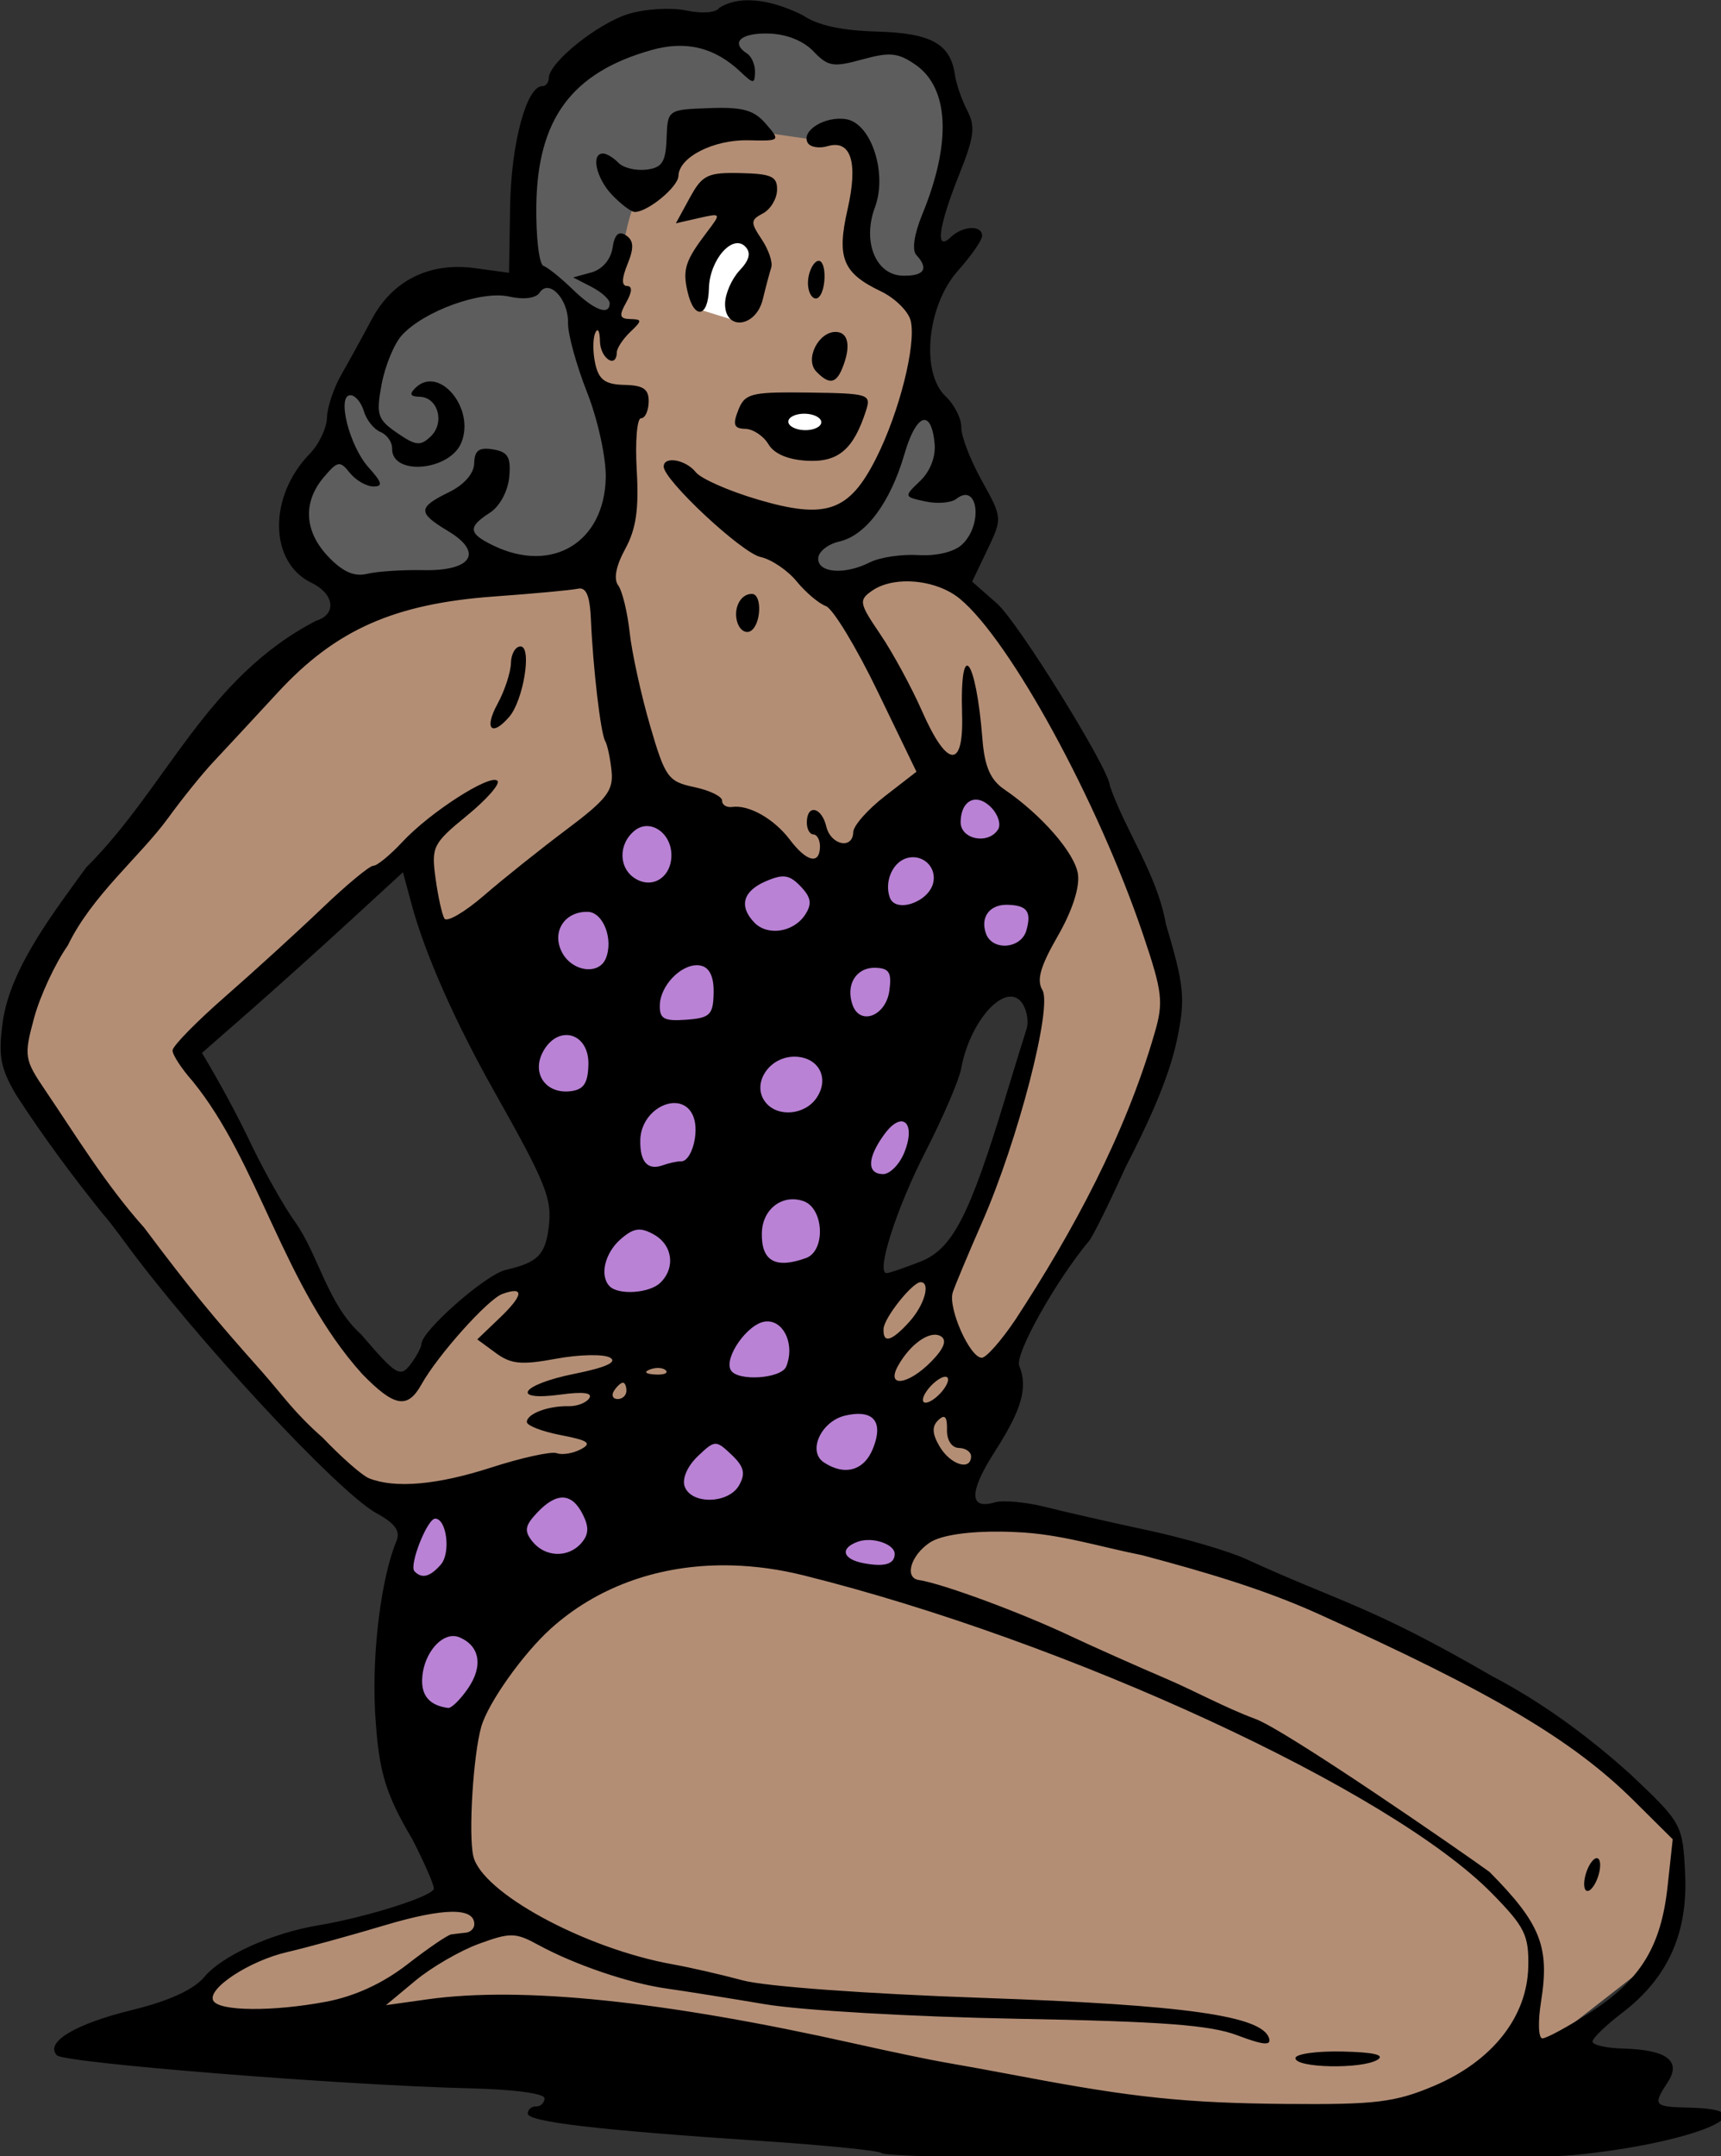 <?xml version="1.0" encoding="UTF-8" standalone="no"?>
<svg
   xmlns:dc="http://purl.org/dc/elements/1.1/"
   xmlns:cc="http://creativecommons.org/ns#"
   xmlns:rdf="http://www.w3.org/1999/02/22-rdf-syntax-ns#"
   xmlns:svg="http://www.w3.org/2000/svg"
   xmlns="http://www.w3.org/2000/svg"
   xmlns:sodipodi="http://sodipodi.sourceforge.net/DTD/sodipodi-0.dtd"
   xmlns:inkscape="http://www.inkscape.org/namespaces/inkscape"
   width="55.352mm"
   height="69.308mm"
   viewBox="0 0 55.352 69.308"
   version="1.1"
   id="svg8"
   inkscape:version="0.92.2 5c3e80d, 2017-08-06"
   sodipodi:docname="swimsuit-pin-up-pose-1-col-alt.svg">
  <rect x="0" y="0" width="55.352" height="69.308" fill="#333333" stroke="none"/>
  <title
     id="title30">Swimsuit pin-up pose</title>
  <defs
     id="defs2" />
  <sodipodi:namedview
     inkscape:guide-bbox="true"
     showguides="true"
     id="base"
     pagecolor="#ffffff"
     bordercolor="#666666"
     borderopacity="1.0"
     inkscape:pageopacity="0.0"
     inkscape:pageshadow="2"
     inkscape:zoom="1.8451304"
     inkscape:cx="100"
     inkscape:cy="122.72727"
     inkscape:document-units="mm"
     inkscape:current-layer="layer1"
     inkscape:document-rotation="0"
     showgrid="false"
     inkscape:snap-global="false"
     fit-margin-top="0"
     fit-margin-left="0"
     fit-margin-right="0"
     fit-margin-bottom="0"
     inkscape:window-width="1436"
     inkscape:window-height="856"
     inkscape:window-x="4"
     inkscape:window-y="0"
     inkscape:window-maximized="1" />
  <g
     inkscape:label="Lager 1"
     inkscape:groupmode="layer"
     id="layer1"
     transform="translate(-2.29,117.042)">
    <g
       id="g5094">
      <path
         id="path25"
         style="fill:#b38e75;stroke:none;stroke-width:1px;stroke-linecap:butt;stroke-linejoin:miter;stroke-opacity:1;fill-opacity:1"
         d="M 76.492 7.988 C 75.624 7.988 69.98 38.637 69.98 38.637 L 74.494 50.357 L 73.105 67.982 L 50.531 71.717 L 37.42 76.926 L 7.727 110.699 C 7.727 110.699 1.303 125.286 1.303 126.762 C 1.303 128.238 6.338 137.268 6.338 137.268 L 30.648 168.09 L 49.229 183.283 L 48.621 206.379 L 55.48 230.082 C 55.48 230.082 28.304 237.982 27.609 237.982 C 26.915 237.982 21.705 244.32 21.705 244.32 L 46.625 247.621 C 46.625 247.621 78.488 253.178 79.703 253.178 C 80.919 253.178 176.512 256.65 176.512 256.65 L 201.951 236.854 L 203.947 223.396 L 201.691 220.531 L 189.969 210.199 L 179.551 203.254 C 179.551 203.254 150.291 189.796 149.162 189.709 C 148.033 189.622 135.01 186.062 135.01 186.062 L 117.732 184.152 L 117.906 178.77 L 119.209 169.479 L 134.836 143.432 L 142.217 122.594 L 139.266 110.613 C 139.266 110.613 129.975 88.734 129.975 88.213 C 129.975 87.692 121.293 75.189 121.293 75.189 L 111.828 68.244 C 111.828 68.244 107.573 70.153 102.104 71.629 C 96.634 73.105 97.33 67.288 97.156 66.854 C 96.983 66.419 107.14 56.262 107.748 55.48 C 108.356 54.699 111.221 44.367 111.221 44.367 L 111.48 16.844 C 111.48 16.844 77.36 7.988 76.492 7.988 z M 50.357 103.146 L 53.309 115.996 L 69.98 141.348 L 65.379 154.807 L 58.693 156.195 L 47.58 168.35 L 35.25 151.16 L 26.221 132.754 L 22.574 127.717 L 50.357 103.146 z M 119.209 117.473 L 125.895 122.248 C 125.895 122.248 116.865 151.506 116.865 151.854 C 116.865 152.201 106.619 155.674 106.619 155.674 L 105.23 153.33 C 105.23 153.33 108.269 143.779 109.658 142.65 C 111.047 141.522 119.209 117.473 119.209 117.473 z "
         transform="matrix(0.265,0,0,0.265,2.29,-117.042)" />
      <rect
         style="fill:#ffffff;stroke:none;stroke-width:0.265"
         id="rect33"
         width="1.838"
         height="1.126"
         x="27.261"
         y="-104.109" />
      <path
         style="fill:#ffffff;stroke:none;stroke-width:0.265px;stroke-linecap:butt;stroke-linejoin:miter;stroke-opacity:1"
         d="m 24.711,-107.118 1.401,0.436 0.482,-2.527 -1.263,-0.482 z"
         id="path35" />
      <path
         style="fill:#b982d5;stroke:none;stroke-width:0.265px;stroke-linecap:butt;stroke-linejoin:miter;stroke-opacity:1;fill-opacity:1"
         d="m 17.153,-86.788 c 0.712,-0.735 5.881,-4.686 5.881,-4.686 l 5.651,2.55 4.778,-3.308 2.94,3.216 -1.447,3.561 -1.838,0.643 -1.7,5.238 -1.953,5.513 1.907,2.872 -0.184,5.1 -7.673,-2.067 -5.398,3.676 c 0,0 -1.08,3.721 -1.195,3.676 -0.115,-0.046 -1.861,-1.309 -1.861,-1.309 l 0.368,-6.983 6.869,-1.034 2.136,-3.423 -3.859,-1.723 -0.482,-5.238 z"
         id="path37" />
      <path
         sodipodi:nodetypes="ccccccccccccscccccccscccccccscccccss"
         inkscape:connector-curvature="0"
         id="path39"
         style="fill:#5d5d5d;fill-opacity:1;stroke:none;stroke-width:1px;stroke-linecap:butt;stroke-linejoin:miter;stroke-opacity:1"
         d="m 91.6,1.996 -17.713,3.734 -9.898,10.418 c 0,0 -0.173,18.148 -1.215,18.234 -1.042,0.087 -11.809,0.781 -11.809,0.781 0,0 -8.422,10.157 -8.596,10.678 -0.174,0.521 -1.996,5.211 -1.996,5.211 l -0.348,4.688 -5.035,6.6 3.299,7.641 4.08,2.344 30.041,-3.82 c 0,0 3.734,-13.198 3.213,-14.066 -0.521,-0.868 -5.297,-15.367 -5.297,-15.367 l 4.516,-0.434 c 0.818,-5.039 0.078,-9.558 2.691,-15.195 3.67,-4.037 7.144,-8.564 12.764,-7.727 l 8.334,1.215 5.037,-0.346 1.389,7.205 c 0,0 -2.865,5.731 -1.91,6.252 0.955,0.521 7.293,6.252 7.293,6.252 0,0 4.862,-4.342 4.602,-4.863 -0.26,-0.521 -2.344,-3.646 -2.344,-3.646 l 3.906,-11.025 -4.602,-10.42 -12.068,-1.562 z M 111.395,45.93 c -0.434,0 -5.209,14.586 -5.209,14.586 l -11.375,3.561 6.166,7.986 8.334,-3.125 7.814,-0.693 c 0,0 2.345,-5.036 2.432,-5.904 0.087,-0.868 -7.728,-16.41 -8.162,-16.41 z"
         transform="matrix(0.265,0,0,0.265,2.29,-117.042)" />
      <path
         id="path24"
         style="fill:#000000;stroke-width:1"
         d="m 135.865,23.57 c -0.379,0.584 -2.082,0.716 -4.002,0.311 -1.838,-0.388 -4.986,-0.2 -6.998,0.414 -3.721,1.136 -9.633,5.869 -9.676,7.748 -0.013,0.568 -0.364,1.025 -0.779,1.016 -1.918,-0.043 -3.794,6.909 -3.92,14.527 l -0.133,8.109 -4.174,-0.566 c -5.49,-0.744 -9.992,1.503 -12.504,6.24 -1.076,2.029 -2.722,5.021 -3.658,6.65 -0.937,1.629 -1.73,3.994 -1.762,5.254 -0.032,1.26 -0.967,3.225 -2.08,4.367 -5.059,5.191 -4.963,13.163 0.189,15.652 2.805,1.355 3.118,3.832 0.58,4.609 -13.425,6.937 -18.126,20.188 -27.918,29.934 -4.009,5.535 -9.14,12.164 -10.096,18.562 -0.593,4.198 -0.333,5.694 1.545,8.924 3.274,5.103 7.36,10.547 10.621,14.572 0.291,0.282 1.431,1.745 2.533,3.252 8.568,11.713 25.973,30.461 30.648,33.014 2.252,1.23 2.915,2.155 2.414,3.363 -1.849,4.459 -2.976,13.407 -2.6,20.629 h -0.004 c 0.432,6.866 0.966,9.56 4.529,15.545 1.449,2.818 2.628,5.51 2.617,5.984 -0.02,0.906 -8.12,3.475 -14.105,4.475 -5.56,0.928 -11.613,3.675 -13.74,6.232 -1.291,1.552 -4.283,2.921 -8.801,4.029 -6.931,1.7 -10.609,3.919 -9.105,5.492 0.884,0.925 34.701,3.63 49.957,3.996 5.489,0.132 9.238,0.627 9.225,1.221 -0.013,0.55 -0.472,0.991 -1.021,0.979 -0.55,-0.013 -1.009,0.374 -1.02,0.859 -0.023,1.014 8.494,2.012 28.432,3.336 7.69,0.511 14.202,1.166 14.471,1.455 0.882,0.951 74.272,1.168 84.016,0.248 14.152,-1.336 24.428,-5.514 14.133,-5.746 -4.419,-0.1 -4.543,-0.244 -2.68,-3.105 1.673,-2.568 -0.131,-3.922 -5.41,-4.062 -2.062,-0.054 -3.742,-0.439 -3.732,-0.852 0.009,-0.412 1.622,-1.972 3.582,-3.465 5.555,-4.231 8.018,-9.672 7.658,-16.912 -0.297,-5.971 -0.371,-6.109 -6.566,-11.979 -5.241,-4.726 -10.875,-8.841 -16.828,-11.947 -14.827,-8.597 -18.331,-8.924 -29.885,-14.217 -2.094,-0.965 -7.459,-2.536 -11.924,-3.492 -4.465,-0.956 -10.062,-2.23 -12.438,-2.83 -2.376,-0.6 -5.147,-0.85 -6.156,-0.555 -3.142,0.92 -3.127,-1.27 0.037,-6.197 3.26,-5.076 4.02,-7.755 2.943,-10.369 -0.572,-1.388 4.391,-10.25 8.504,-15.188 0.45,-0.54 2.43,-4.546 4.4,-8.902 2.574,-5.005 5.211,-10.563 6.244,-15.471 1.036,-4.996 0.893,-6.475 -1.357,-14.053 -1.068,-6.045 -4.841,-11.133 -6.799,-16.75 0.041,-1.823 -11.1,-19.815 -13.674,-22.082 l -3.037,-2.674 1.848,-3.857 c 1.833,-3.832 1.828,-3.891 -0.68,-8.4 -1.389,-2.498 -2.506,-5.403 -2.482,-6.457 0.024,-1.054 -0.836,-2.749 -1.91,-3.766 -3.057,-2.894 -2.241,-11.054 1.525,-15.258 1.587,-1.771 2.896,-3.655 2.908,-4.186 0.03,-1.35 -2.335,-1.258 -3.807,0.148 -1.918,1.833 -1.493,-1.295 1.029,-7.602 1.833,-4.583 1.989,-5.818 0.975,-7.768 -0.663,-1.275 -1.336,-3.219 -1.492,-4.32 -0.537,-3.775 -2.885,-5.07 -9.531,-5.254 -4.23,-0.118 -7.155,-0.76 -8.887,-1.951 -3.133,-1.579 -7.302,-2.738 -10.193,-0.916 z m 5.949,3.104 c 2.184,0.049 4.246,0.861 5.484,2.156 1.776,1.858 2.399,1.961 5.934,0.988 3.339,-0.919 4.335,-0.82 6.441,0.629 4.102,2.822 4.41,9.465 0.844,18.154 -0.997,2.43 -1.277,4.341 -0.725,4.936 1.552,1.673 0.957,2.571 -1.66,2.512 -3.265,-0.074 -4.918,-4.14 -3.367,-8.285 1.542,-4.122 -0.439,-10.197 -3.488,-10.699 -2.55,-0.42 -5.523,1.412 -4.664,2.875 0.304,0.517 1.386,0.697 2.406,0.398 2.843,-0.832 3.728,1.964 2.426,7.664 -1.342,5.875 -0.591,7.726 4.025,9.932 1.744,0.833 3.384,2.459 3.646,3.613 0.664,2.922 -1.401,11.093 -4.209,16.654 -3.266,6.469 -6.069,7.444 -14.365,4.996 -3.509,-1.035 -6.89,-2.523 -7.512,-3.307 -1.21,-1.526 -3.873,-2.003 -3.902,-0.699 -0.036,1.613 9.464,10.483 11.758,10.979 1.31,0.283 3.282,1.614 4.381,2.957 1.099,1.343 2.694,2.69 3.543,2.994 0.849,0.304 3.671,4.95 6.27,10.324 l 4.725,9.77 -3.818,2.957 c -2.1,1.626 -3.832,3.586 -3.85,4.357 -0.049,2.153 -2.733,1.602 -3.273,-0.672 -0.556,-2.342 -2.316,-2.753 -2.365,-0.553 -0.018,0.825 0.339,1.507 0.797,1.518 0.458,0.01 0.819,0.693 0.801,1.518 l -0.002,0.002 c -0.049,2.183 -1.629,1.8 -3.658,-0.887 -1.9,-2.515 -4.952,-4.25 -6.984,-3.969 -0.69,0.095 -1.246,-0.245 -1.234,-0.758 0.012,-0.513 -1.508,-1.254 -3.379,-1.648 -3.18,-0.671 -3.529,-1.157 -5.373,-7.484 -1.085,-3.722 -2.196,-8.798 -2.469,-11.279 -0.273,-2.482 -0.901,-5.054 -1.395,-5.713 -0.575,-0.767 -0.266,-2.357 0.859,-4.418 1.318,-2.415 1.668,-4.799 1.395,-9.543 -0.201,-3.478 0.033,-6.314 0.52,-6.303 0.487,0.011 0.903,-0.879 0.928,-1.979 0.035,-1.552 -0.62,-2.014 -2.934,-2.066 -2.331,-0.053 -3.102,-0.605 -3.541,-2.537 -0.308,-1.359 -0.315,-3.047 -0.014,-3.752 0.301,-0.704 0.561,-0.268 0.576,0.971 0.026,2.095 2.001,3.414 2.047,1.367 0.011,-0.511 0.745,-1.62 1.629,-2.465 1.462,-1.396 1.46,-1.537 0,-1.57 -1.296,-0.03 -1.39,-0.417 -0.49,-2.012 0.729,-1.291 0.766,-1.983 0.105,-1.998 -0.679,-0.015 -0.66,-0.89 0.062,-2.668 0.801,-1.972 0.752,-2.855 -0.195,-3.479 -0.884,-0.581 -1.381,-0.116 -1.631,1.529 -0.215,1.41 -1.25,2.61 -2.566,2.973 l -2.209,0.605 2.225,1.148 c 1.224,0.631 2.218,1.53 2.207,1.996 -0.035,1.538 -1.878,0.841 -4.5,-1.701 -1.421,-1.378 -3.014,-2.659 -3.541,-2.848 -0.527,-0.189 -0.918,-3.484 -0.865,-7.324 0.14,-10.501 4.306,-16.123 13.967,-18.848 4.194,-1.183 7.681,-0.331 10.822,2.643 1.567,1.482 1.719,1.485 1.752,0.027 0.02,-0.878 -0.407,-1.884 -0.949,-2.236 -2.053,-1.334 -0.814,-2.519 2.555,-2.443 z m -5.748,9.018 c -0.429,4.54e-4 -0.896,0.012 -1.404,0.031 -5.048,0.181 -5.058,0.188 -5.184,3.678 -0.104,2.878 -0.538,3.551 -2.451,3.783 -1.279,0.155 -2.804,-0.216 -3.387,-0.826 -0.583,-0.61 -1.419,-1.119 -1.859,-1.129 -1.516,-0.034 -0.862,2.986 1.088,5.025 1.075,1.124 2.305,2.053 2.732,2.062 1.564,0.034 5.292,-3.034 5.322,-4.381 0.051,-2.263 4.263,-4.405 8.477,-4.311 3.897,0.088 3.916,0.07 2.127,-1.998 -1.268,-1.467 -2.46,-1.937 -5.461,-1.934 z m 1.041,7.9 c -2.825,0.038 -3.488,0.584 -4.811,3.006 l -1.689,3.094 2.768,-0.629 c 2.737,-0.622 2.749,-0.601 1.043,1.643 -2.67,3.511 -3.015,4.552 -2.4,7.258 0.784,3.453 2.519,3.206 2.6,-0.371 0.078,-3.469 2.884,-6.675 4.428,-5.061 0.704,0.737 0.489,1.62 -0.701,2.877 -0.945,0.998 -1.739,2.792 -1.766,3.986 -0.076,3.37 3.739,2.973 4.576,-0.477 0.365,-1.505 0.828,-3.243 1.029,-3.863 0.202,-0.62 -0.318,-2.153 -1.154,-3.406 -1.388,-2.08 -1.374,-2.353 0.148,-3.16 0.917,-0.486 1.687,-1.762 1.711,-2.834 0.037,-1.643 -0.661,-1.966 -4.43,-2.051 -0.5,-0.011 -0.948,-0.017 -1.352,-0.012 z m 10.793,10.65 c -0.066,0.008 -0.133,0.031 -0.205,0.072 -0.557,0.327 -1.035,1.468 -1.059,2.535 -0.024,1.067 0.407,1.951 0.957,1.963 0.55,0.011 1.025,-1.128 1.057,-2.535 0.029,-1.27 -0.286,-2.079 -0.75,-2.035 z m -32.807,3.299 c 1.145,0.113 2.473,2.083 2.424,4.248 -0.03,1.324 1.009,5.103 2.311,8.4 1.309,3.317 2.322,7.954 2.268,10.379 -0.177,7.845 -6.51,11.657 -13.643,8.211 -3.047,-1.472 -3.128,-2.242 -0.42,-3.979 1.187,-0.761 2.186,-2.599 2.348,-4.318 0.227,-2.423 -0.146,-3.065 -1.961,-3.365 -1.698,-0.281 -2.254,0.126 -2.289,1.674 -0.028,1.259 -1.21,2.611 -3.08,3.525 -3.782,1.849 -3.797,2.486 -0.109,4.695 4.341,2.601 2.93,4.867 -2.959,4.752 l -0.002,-0.002 c -2.553,-0.049 -5.634,0.153 -6.848,0.449 -1.552,0.379 -2.948,-0.236 -4.705,-2.074 -2.927,-3.062 -3.128,-6.61 -0.547,-9.654 1.668,-1.967 1.965,-2.017 3.137,-0.539 0.712,0.898 1.99,1.647 2.844,1.666 1.226,0.026 1.11,-0.457 -0.555,-2.311 -2.347,-2.613 -3.889,-8.792 -2.186,-8.754 0.582,0.011 1.309,0.889 1.619,1.945 0.309,1.056 1.215,2.187 2.012,2.514 0.797,0.327 1.434,1.232 1.416,2.01 -0.075,3.335 6.989,2.732 8.402,-0.717 1.696,-4.139 -2.675,-9.408 -5.535,-6.674 -0.817,0.781 -0.689,1.083 0.469,1.109 2.229,0.05 3.097,3.14 1.352,4.809 -1.256,1.2 -1.811,1.142 -4.09,-0.426 -2.378,-1.636 -2.561,-2.212 -1.873,-5.891 0.419,-2.243 1.519,-4.916 2.445,-5.938 2.67,-2.947 9.633,-5.465 13.018,-4.709 1.784,0.399 3.27,0.21 3.711,-0.469 0.284,-0.437 0.646,-0.606 1.027,-0.568 z m 34.943,5.328 c -2.125,-0.048 -3.807,3.319 -2.396,4.795 1.531,1.601 2.392,1.502 3.154,-0.359 1.081,-2.638 0.78,-4.401 -0.758,-4.436 z m -5.664,7.338 c -4.831,0.001 -5.486,0.364 -6.191,2.146 -0.701,1.771 -0.527,2.239 0.844,2.27 0.95,0.023 2.215,0.86 2.811,1.863 0.697,1.174 2.385,1.89 4.738,2.01 3.763,0.192 5.602,-1.389 7.121,-6.113 0.629,-1.96 0.295,-2.062 -6.984,-2.158 -0.873,-0.012 -1.648,-0.018 -2.338,-0.018 z m 1.906,2.58 c 1.1,0.026 1.989,0.495 1.977,1.045 -0.013,0.55 -0.924,0.978 -2.023,0.953 -1.1,-0.026 -1.989,-0.495 -1.977,-1.045 0.013,-0.55 0.924,-0.978 2.023,-0.953 z m 14.537,0.762 c 0.567,0.044 1.015,0.98 1.195,2.859 0.153,1.597 -0.533,3.368 -1.756,4.537 -1.994,1.906 -1.988,1.921 0.635,2.486 1.452,0.313 3.14,0.174 3.752,-0.309 2.616,-2.065 3.286,3.065 0.721,5.518 -0.947,0.905 -3.104,1.433 -5.305,1.297 -2.04,-0.126 -4.693,0.269 -5.895,0.877 -3.054,1.547 -6.321,1.303 -6.281,-0.469 0.018,-0.814 1.17,-1.737 2.559,-2.053 3.22,-0.732 6.188,-4.711 7.906,-10.602 0.812,-2.782 1.739,-4.199 2.469,-4.143 z m -2.607,19.584 c 2.402,-0.105 5.078,0.63 6.857,2.096 6.108,5.031 16.769,24.552 22.242,40.729 2.37,7.006 2.509,8.218 1.381,12.033 -3.555,12.277 -9.879,23.991 -16.85,34.65 -1.726,2.574 -3.577,4.67 -4.111,4.658 -1.459,-0.033 -4.133,-6.09 -3.51,-7.949 0.299,-0.892 1.912,-4.739 3.586,-8.553 4.328,-9.862 8.525,-26.04 7.289,-28.102 -0.725,-1.209 -0.25,-2.879 1.857,-6.535 1.753,-3.041 2.689,-5.905 2.459,-7.518 -0.363,-2.545 -4.408,-7.195 -8.961,-10.301 -1.663,-1.135 -2.371,-2.763 -2.631,-6.061 -0.788,-10.008 -2.757,-12.427 -2.471,-3.033 0.204,6.7 -1.81,6.541 -4.861,-0.383 -1.286,-2.917 -3.571,-7.121 -5.08,-9.342 -2.559,-3.765 -2.627,-4.118 -0.973,-5.271 0.99,-0.691 2.334,-1.056 3.775,-1.119 z m -39.15,0.859 c 0.767,0.093 1.128,1.217 1.236,3.717 0.257,5.949 1.184,13.851 1.734,14.787 0.266,0.452 0.614,2.081 0.773,3.619 0.247,2.381 -0.562,3.437 -5.453,7.102 -3.159,2.368 -7.671,5.968 -10.025,8.004 -2.354,2.036 -4.521,3.294 -4.812,2.797 -0.292,-0.497 -0.775,-2.704 -1.076,-4.906 -0.518,-3.784 -0.313,-4.198 3.805,-7.564 2.396,-1.959 4.069,-3.862 3.719,-4.229 -0.86,-0.9 -8.17,3.791 -11.539,7.404 -1.496,1.605 -3.086,2.909 -3.533,2.898 -0.448,-0.01 -3.24,2.301 -6.203,5.135 -2.963,2.834 -8.256,7.658 -11.764,10.723 -3.507,3.064 -6.388,6.006 -6.4,6.535 -0.012,0.529 1.077,2.201 2.418,3.715 8.101,9.919 10.979,24.877 20.607,35.547 3.908,4.003 5.498,4.277 7.191,1.244 1.978,-3.543 8.062,-10.337 9.82,-10.967 2.689,-0.963 2.569,0.138 -0.314,2.895 l -2.738,2.619 2.238,1.643 c 1.863,1.368 3.092,1.486 7.352,0.701 2.814,-0.519 5.752,-0.576 6.527,-0.129 0.931,0.537 -0.527,1.2 -4.295,1.955 -6.561,1.314 -7.92,3.377 -1.66,2.52 2.685,-0.368 3.862,-0.215 3.432,0.447 -0.361,0.555 -1.491,0.992 -2.514,0.969 -2.479,-0.056 -5.044,0.91 -5.066,1.906 -0.01,0.443 1.85,1.163 4.133,1.602 3.333,0.641 3.81,0.98 2.424,1.715 -0.95,0.504 -2.268,0.717 -2.93,0.475 -0.661,-0.242 -4.256,0.545 -7.986,1.75 -6.516,2.104 -11.645,2.553 -14.801,1.293 -0.818,-0.327 -3.341,-2.539 -5.607,-4.916 -3.513,-3.098 -4.756,-5.027 -7.355,-7.984 -6.162,-6.911 -8.725,-10.043 -14.328,-17.506 -4.645,-5.182 -8.364,-11.292 -11.957,-16.592 -2.588,-3.809 -2.65,-4.2 -1.396,-8.836 0.721,-2.668 2.561,-6.623 4.088,-8.789 2.928,-6.075 8.763,-10.78 12.193,-15.48 1.667,-2.301 4.122,-5.343 5.453,-6.76 1.331,-1.417 4.865,-5.223 7.854,-8.459 7.03,-7.613 14.137,-10.761 26.279,-11.637 4.788,-0.345 9.343,-0.766 10.123,-0.938 0.126,-0.028 0.246,-0.037 0.355,-0.023 z m 20.785,0.654 c -1.43,-0.032 -2.35,1.861 -1.736,3.574 0.301,0.84 1.007,1.259 1.568,0.93 1.29,-0.758 1.429,-4.476 0.168,-4.504 z m -28.078,6.371 c -0.622,-0.014 -1.152,0.896 -1.178,2.023 -0.025,1.127 -0.761,3.361 -1.637,4.965 -1.64,3.003 -0.717,4.028 1.416,1.572 1.736,-1.999 2.803,-8.529 1.398,-8.561 z m 55.203,18.582 c 0.6,-0.02 1.285,0.297 1.953,0.996 0.818,0.856 1.171,2.041 0.785,2.635 -1.22,1.879 -4.587,1.176 -4.539,-0.947 0.038,-1.683 0.801,-2.65 1.801,-2.684 z m -39.84,3.207 c 1.525,0.017 2.984,1.562 2.938,3.629 -0.058,2.584 -2.259,3.996 -4.326,2.777 -2.109,-1.243 -2.162,-4.249 -0.105,-5.879 0.469,-0.372 0.986,-0.533 1.494,-0.527 z m 32.072,3.785 c 1.645,-0.125 3.031,1.335 2.648,3.068 -0.523,2.373 -4.578,3.763 -5.277,1.811 -0.661,-1.845 0.267,-4.137 1.912,-4.727 0.241,-0.086 0.482,-0.134 0.717,-0.152 z m -61.717,1.818 1.059,3.92 c 1.609,5.962 5.255,14.208 10.004,22.629 6.325,11.216 7.067,13.069 6.629,16.514 -0.43,3.376 -1.339,4.274 -5.244,5.178 -2.409,0.558 -10.169,7.378 -10.205,8.969 -0.009,0.422 -0.617,1.552 -1.352,2.51 -1.222,1.595 -1.725,1.286 -5.953,-3.65 -4.141,-3.729 -5.131,-9.575 -8.053,-13.691 -1.264,-1.752 -3.593,-5.855 -5.174,-9.119 -1.843,-3.891 -3.899,-7.655 -6.102,-11.348 l 5.633,-4.93 c 3.098,-2.712 8.586,-7.643 12.195,-10.957 z m 45.957,0.51 c 0.852,-0.063 1.461,0.317 2.316,1.211 1.276,1.335 1.398,2.128 0.533,3.441 -1.402,2.129 -4.565,2.605 -6.166,0.93 -1.895,-1.982 -1.379,-3.809 1.412,-5.006 0.793,-0.34 1.393,-0.538 1.904,-0.576 z m 27.395,3.436 c 2.397,0.054 2.967,0.82 2.312,3.111 -0.643,2.251 -4.137,2.52 -4.904,0.379 -0.711,-1.986 0.441,-3.539 2.592,-3.49 z m -50.918,0.854 c 1.87,0.042 3.143,3.326 2.191,5.648 -0.852,2.08 -4.138,1.599 -5.344,-0.781 -1.251,-2.47 0.344,-4.93 3.152,-4.867 z m 13.32,6.475 c 0.136,0.004 0.269,0.022 0.4,0.051 1.066,0.23 1.599,1.37 1.555,3.334 -0.059,2.638 -0.448,3.014 -3.324,3.227 -2.689,0.198 -3.248,-0.107 -3.211,-1.752 0.054,-2.384 2.536,-4.926 4.58,-4.859 z m 21.564,0.312 c 1.697,0.038 2.024,0.57 1.719,2.781 -0.424,3.067 -3.552,4.281 -4.465,1.732 -0.873,-2.439 0.42,-4.566 2.746,-4.514 z m 16.627,3.506 c 0.496,0.056 0.938,0.342 1.285,0.898 0.523,0.837 0.729,2.191 0.459,3.01 -0.27,0.819 -1.444,4.619 -2.607,8.443 -4.361,14.338 -6.405,18.267 -10.301,19.793 -1.966,0.77 -3.806,1.395 -4.086,1.389 -1.311,-0.029 1.184,-7.824 4.703,-14.695 2.145,-4.189 4.102,-8.736 4.35,-10.105 0.889,-4.92 4.05,-8.977 6.197,-8.732 z m -54.277,4.656 c 0.134,-0.01 0.266,-0.009 0.396,0.004 1.345,0.129 2.494,1.412 2.445,3.553 -0.051,2.279 -0.569,3.061 -2.16,3.252 -3.051,0.366 -4.805,-2.217 -3.307,-4.871 0.709,-1.256 1.69,-1.871 2.625,-1.938 z m 27.936,2.621 c 2.847,0.064 4.187,2.584 2.631,4.947 -1.407,2.137 -4.75,2.451 -6.229,0.586 -1.764,-2.225 0.433,-5.604 3.598,-5.533 z m -14.357,5.639 c 0.877,0.099 1.648,0.636 2.039,1.727 0.691,1.931 -0.288,5.354 -1.523,5.326 -0.468,-0.011 -1.477,0.208 -2.244,0.482 -1.824,0.653 -2.772,-0.417 -2.713,-3.061 0.063,-2.791 2.511,-4.693 4.441,-4.475 z m 27.299,2.209 c 0.897,0.063 1.214,1.532 0.297,3.791 -0.59,1.452 -1.759,2.624 -2.598,2.605 -1.976,-0.044 -1.895,-2.006 0.201,-4.859 0.814,-1.108 1.561,-1.575 2.1,-1.537 z m -13.359,9.449 c 0.455,-0.016 0.93,0.051 1.41,0.215 2.506,0.858 2.739,6.046 0.311,6.916 -3.721,1.333 -5.427,0.359 -5.35,-3.057 0.053,-2.345 1.656,-4.004 3.629,-4.074 z m -18.301,3.684 c 0.465,0.046 0.965,0.246 1.58,0.594 2.282,1.288 2.636,4.062 0.75,5.865 -1.322,1.264 -5.081,1.505 -6.143,0.395 -1.234,-1.291 -0.572,-4.041 1.379,-5.729 0.975,-0.843 1.658,-1.201 2.434,-1.125 z m 33.951,6.369 c 1.243,0.028 0.445,2.8 -1.387,4.818 -2.166,2.387 -3.209,2.664 -3.119,0.832 0.066,-1.336 3.524,-5.673 4.506,-5.65 z m -18.471,4.762 c 1.987,0.122 3.179,2.963 2.15,5.473 -0.605,1.476 -5.905,1.827 -6.717,0.445 -0.884,-1.505 2.035,-5.648 4.16,-5.906 0.139,-0.017 0.274,-0.02 0.406,-0.012 z M 161.98,184.5 c 0.304,-0.012 0.58,0.055 0.814,0.207 0.739,0.48 0.341,1.49 -1.201,3.059 -2.816,2.865 -5.534,3.186 -4.002,0.473 1.235,-2.187 3.073,-3.688 4.389,-3.738 z m -33.396,4.041 c 0.347,0.022 0.644,0.121 0.807,0.291 0.325,0.34 -0.271,0.563 -1.324,0.496 -1.164,-0.074 -1.395,-0.316 -0.59,-0.617 0.364,-0.136 0.76,-0.192 1.107,-0.17 z m 34.814,1.064 c 0.16,0.03 0.251,0.148 0.246,0.357 -0.013,0.55 -0.709,1.545 -1.549,2.211 -0.852,0.675 -1.518,0.769 -1.506,0.211 0.013,-0.55 0.711,-1.545 1.551,-2.211 0.533,-0.422 0.991,-0.618 1.258,-0.568 z m -39.213,0.713 c 0.242,0.005 0.43,0.46 0.418,1.01 -0.013,0.55 -0.498,0.99 -1.08,0.977 -0.582,-0.013 -0.77,-0.468 -0.418,-1.01 0.352,-0.542 0.837,-0.982 1.08,-0.977 z m 28.691,3.787 c 2.107,0.052 2.728,1.555 1.639,4.236 -1.082,2.665 -3.441,3.313 -5.957,1.639 -2.013,-1.34 -0.317,-5.007 2.625,-5.676 0.642,-0.146 1.207,-0.211 1.693,-0.199 z m 10.268,0.371 c 0.278,0.048 0.387,0.543 0.365,1.529 -0.029,1.289 0.571,2.213 1.449,2.232 0.825,0.018 1.489,0.485 1.477,1.035 -0.04,1.781 -2.504,1.002 -3.814,-1.205 -0.914,-1.54 -0.961,-2.445 -0.168,-3.203 0.298,-0.284 0.525,-0.418 0.691,-0.389 z m -27.766,3.258 c 0.53,-0.026 1.037,0.425 1.986,1.324 1.516,1.435 1.723,2.279 0.916,3.709 -1.278,2.264 -5.811,2.36 -6.605,0.141 -0.334,-0.932 0.323,-2.453 1.578,-3.652 1.041,-0.995 1.595,-1.496 2.125,-1.521 z m -18.451,6.521 c 0.918,0.034 1.706,0.708 2.371,2.021 0.785,1.55 0.744,2.452 -0.164,3.498 -1.595,1.836 -4.413,1.733 -5.959,-0.217 -1.003,-1.266 -0.892,-1.898 0.611,-3.486 1.178,-1.245 2.223,-1.851 3.141,-1.816 z m -15.525,2.555 c 1.394,0.031 1.899,4.165 0.682,5.566 -1.308,1.506 -2.305,1.762 -3.203,0.822 -0.687,-0.719 1.559,-6.41 2.521,-6.389 z m 68.713,1.576 c 0.552,0.007 1.112,0.025 1.678,0.053 5.423,0.205 10.042,1.741 15.379,2.801 7.709,2.044 14.714,4.117 21.18,7.02 21.261,9.584 31.101,15.397 38.506,22.744 l 4.734,4.697 -0.623,5.732 c -0.796,7.307 -3.294,11.359 -9.434,15.297 -2.693,1.727 -5.286,3.132 -5.764,3.121 -0.477,-0.011 -0.551,-2.006 -0.162,-4.434 1.07,-6.684 -0.035,-9.471 -6.25,-15.754 -2.936,-2.146 -25.057,-17.464 -28.553,-18.609 -3.422,-1.27 -7.383,-3.405 -10.473,-4.732 -3.814,-1.631 -9.163,-4.015 -11.885,-5.297 -6.092,-2.87 -15.524,-6.349 -18.352,-6.768 -1.785,-0.264 -0.988,-2.996 1.324,-4.539 1.397,-0.932 4.828,-1.381 8.693,-1.332 z m -15.973,1.018 c 1.51,0.052 3.046,0.8 3.025,1.711 -0.028,1.222 -1.244,1.576 -3.777,1.1 -2.565,-0.482 -2.918,-1.812 -0.691,-2.609 0.439,-0.157 0.94,-0.218 1.443,-0.201 z m -18.232,3.07 c 0.522,-0.007 1.045,-0.003 1.572,0.012 2.812,0.08 5.701,0.476 8.623,1.203 32.076,7.978 71.233,26.054 83.535,38.561 4.001,4.068 4.506,5.087 4.42,8.926 -0.137,6.095 -4.39,11.459 -11.457,14.445 -4.703,1.988 -7.087,2.279 -17.926,2.184 -12.15,-0.107 -18.533,-0.769 -31.934,-3.305 -3.561,-0.674 -7.819,-1.451 -9.463,-1.727 -1.644,-0.276 -6.572,-1.304 -10.951,-2.283 -23.188,-5.187 -40.458,-6.975 -51.893,-5.371 l -5.018,0.705 3.568,-2.967 c 1.962,-1.631 5.439,-3.646 7.729,-4.48 3.796,-1.384 4.428,-1.373 7.172,0.125 4.418,2.412 11.043,4.666 15.586,5.303 2.194,0.308 7.575,1.166 11.959,1.906 4.421,0.747 18.025,1.53 30.539,1.76 17.706,0.325 23.476,0.758 26.789,2.012 3.13,1.184 4.125,1.278 3.846,0.357 -0.826,-2.722 -10.188,-4.046 -34.648,-4.895 -14.223,-0.494 -26.477,-1.387 -29.23,-2.129 -2.608,-0.702 -6.412,-1.573 -8.457,-1.938 -10.725,-1.914 -23.296,-8.741 -24.258,-13.172 -0.592,-2.726 0.007,-12.287 0.98,-15.67 0.833,-2.893 5.084,-8.876 8.465,-11.912 5.479,-4.92 12.628,-7.539 20.451,-7.65 z m -32.367,8.578 c 0.257,-0.005 0.513,0.039 0.762,0.141 2.519,1.032 2.941,3.496 1.068,6.219 -0.929,1.35 -2.013,2.414 -2.412,2.361 -2.158,-0.284 -3.197,-1.4 -3.152,-3.387 0.063,-2.801 1.933,-5.3 3.734,-5.334 z m 138.84,26.941 c -0.434,-0.01 -1.045,0.877 -1.357,1.971 -0.312,1.093 -0.214,1.996 0.221,2.006 0.434,0.01 1.045,-0.877 1.357,-1.971 0.312,-1.093 0.214,-1.996 -0.221,-2.006 z m -138.951,6.504 c 1.821,-0.016 2.734,0.496 2.711,1.539 -0.011,0.491 -0.47,0.938 -1.021,0.994 -0.551,0.056 -1.355,0.152 -1.783,0.211 -0.429,0.059 -2.829,1.698 -5.334,3.641 -2.98,2.311 -6.391,3.877 -9.875,4.529 -6.458,1.209 -12.91,1.155 -13.654,-0.113 -0.842,-1.433 4.345,-4.853 8.969,-5.916 2.278,-0.524 7.604,-1.987 11.836,-3.25 3.602,-1.075 6.331,-1.619 8.152,-1.635 z m 108.084,16.951 c -3.131,-0.07 -5.701,0.29 -5.713,0.801 -0.027,1.196 8.02,1.363 9.941,0.207 0.983,-0.591 -0.407,-0.922 -4.229,-1.008 z"
         transform="matrix(0.265,0,0,0.265,-10.583,-123.033)"
         sodipodi:nodetypes="cscsccccscccscccccccccccsssssccccscssscccscccsssssscccccccscssccsscccccccscsccsccscccsssssscccsscccccccsscscsccscccccccccccccccsccscccccsccscsccccccscccccsscscccssssccscccccccsscccccccccsscccccccccccccssccscccsccccssccccccsccscscccscscsscscccssscsscssccscscscscscccssssscccssssscsssssssccsccccsccccsscsscsscccsccccscccsscscscsscsssccccccsssscssssccscscsscccssscsssscssccssscccsssscsssscsssccsscsssssssscsccsccccsscccsscccscccccsscccscsscccscscsssscssssssssssssssccscscccsssssssccsccssssssscccccssssscsscscscccscsccsccsssssscssscscsssssssssscs" />
    </g>
  </g>
</svg>
